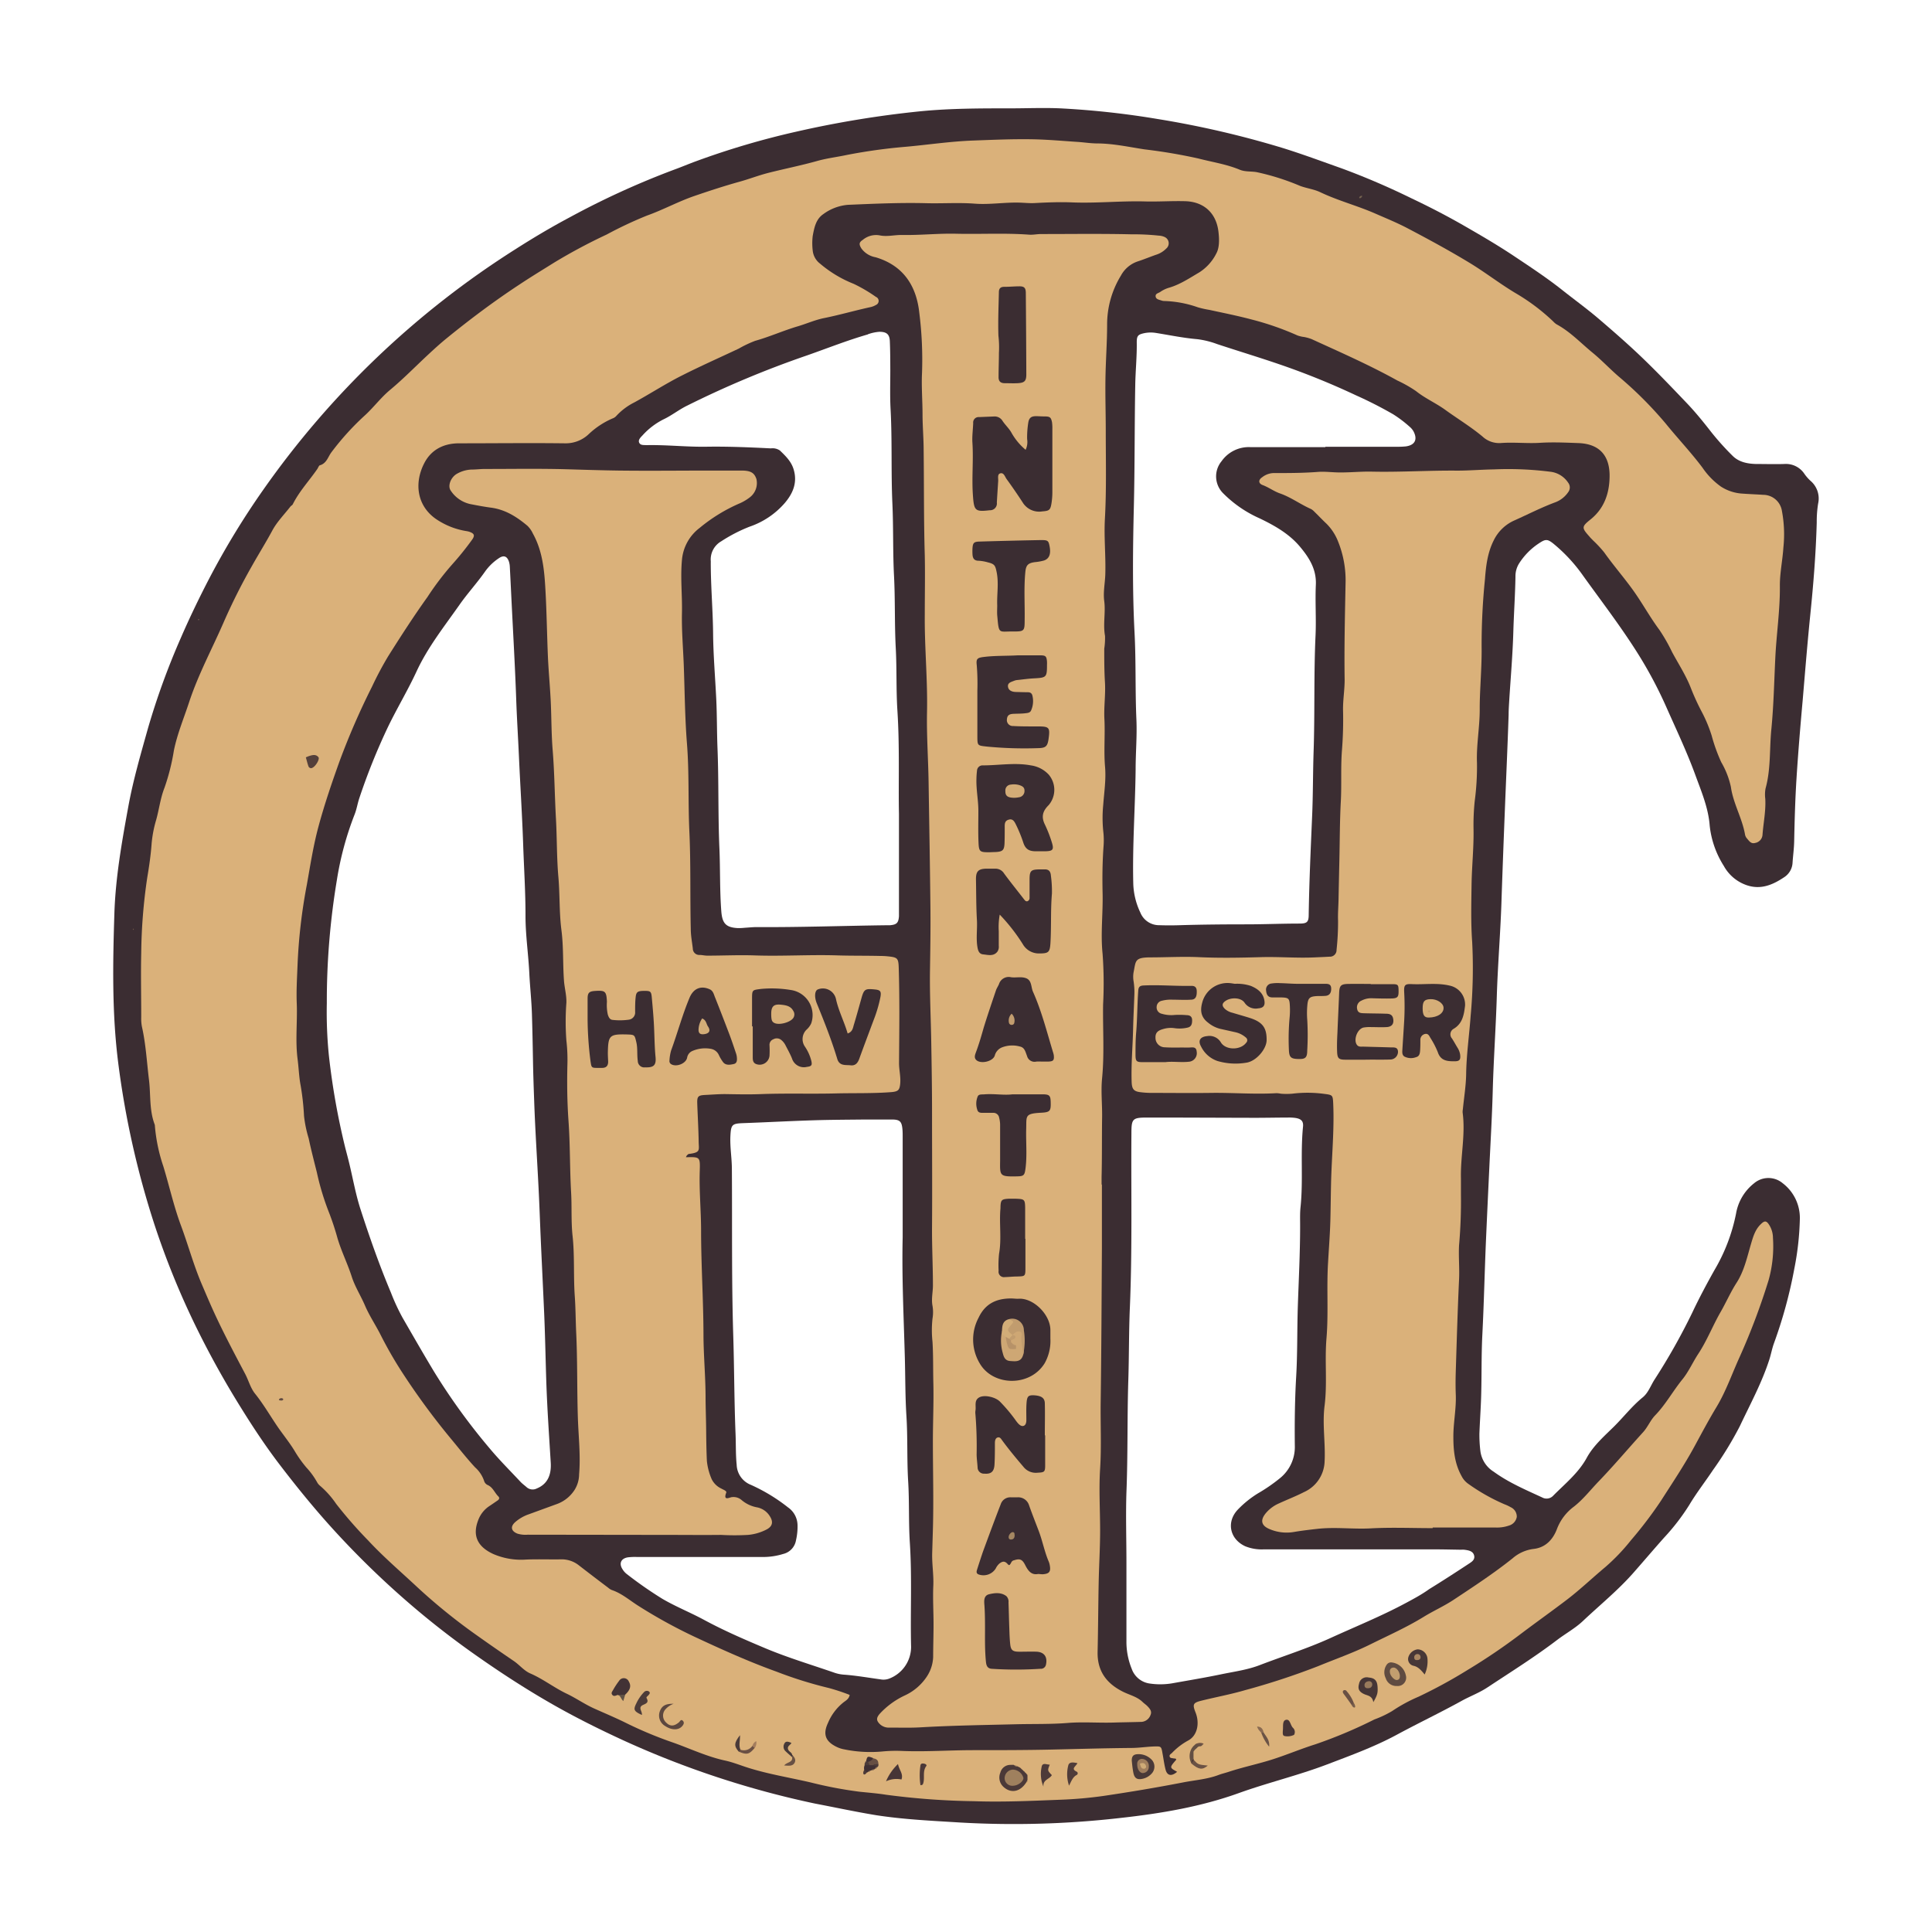 <?xml version="1.0" encoding="UTF-8"?>
<svg xmlns="http://www.w3.org/2000/svg" id="Layer_1" data-name="Layer 1" viewBox="0 0 500 500">
  <defs>
    <style>.cls-1{fill:#3b2d32;}.cls-2{fill:#dab17a;}.cls-3{fill:#75634f;}.cls-4{fill:#775d4c;}.cls-5{fill:#7b614e;}.cls-6{fill:#79614e;}.cls-7{fill:#4b3938;}.cls-8{fill:#493938;}.cls-9{fill:#5f4b41;}.cls-10{fill:#473737;}.cls-11{fill:#453536;}.cls-12{fill:#423235;}.cls-13{fill:#5c473f;}.cls-14{fill:#4c3b39;}.cls-15{fill:#453436;}.cls-16{fill:#4d3a39;}.cls-17{fill:#4f3c3a;}.cls-18{fill:#473536;}.cls-19{fill:#533f3b;}.cls-20{fill:#4b3838;}.cls-21{fill:#463938;}.cls-22{fill:#695044;}.cls-23{fill:#6a5245;}.cls-24{fill:#634f43;}.cls-25{fill:#4a3a39;}.cls-26{fill:#3f2f33;}.cls-27{fill:#6a5044;}.cls-28{fill:#685044;}.cls-29{fill:#6a5346;}.cls-30{fill:#674f43;}.cls-31{fill:#896a52;}.cls-32{fill:#a37d5d;}.cls-33{fill:#605245;}.cls-34{fill:#6d5245;}.cls-35{fill:#604940;}.cls-36{fill:#775d4b;}.cls-37{fill:#3d2e32;}.cls-38{fill:#9f805e;}.cls-39{fill:#a07e5d;}.cls-40{fill:#c29e6f;}.cls-41{fill:#aa8762;}.cls-42{fill:#997b5c;}.cls-43{fill:#d3ac77;}.cls-44{fill:#cea774;}.cls-45{fill:#c19c6e;}.cls-46{fill:#d2ad78;}.cls-47{fill:#c29d6f;}.cls-48{fill:#a58762;}.cls-49{fill:#d8b079;}.cls-50{fill:#d3ad78;}.cls-51{fill:#d5ae78;}.cls-52{fill:#cfab77;}.cls-53{fill:#b79268;}.cls-54{fill:#c69f70;}</style>
  </defs>
  <path class="cls-1" d="M468.55,124.43a10.84,10.84,0,0,1-1.6-1.84,5.73,5.73,0,0,0-5.16-2.51c-2.44.08-4.9,0-7.35,0-2.19-.06-4.38-.48-6-2.07a68.86,68.86,0,0,1-5.65-6.29c-2-2.57-4.07-5.12-6.32-7.47-4.14-4.34-8.28-8.68-12.65-12.8-3.3-3.1-6.71-6.07-10.14-9-3-2.56-6.18-4.86-9.26-7.3-4-3.18-8.28-6-12.55-8.85s-8.55-5.34-12.93-7.86-9-4.91-13.62-7.1a191.71,191.71,0,0,0-18-7.73c-5.11-1.81-10.18-3.7-15.36-5.31a246.71,246.71,0,0,0-32.3-7.49,221.06,221.06,0,0,0-24.33-2.72c-4.59-.27-9.21-.05-13.81-.05-7.72,0-15.43,0-23.13.74a264,264,0,0,0-32.29,5.29,208.33,208.33,0,0,0-26,7.67c-1.88.69-3.73,1.48-5.61,2.16a213.07,213.07,0,0,0-27.11,12.38c-4.84,2.57-9.56,5.39-14.19,8.35a229.79,229.79,0,0,0-65.07,62.14,205.81,205.81,0,0,0-14,23C51.5,154.82,49,160,46.75,165.2a189.93,189.93,0,0,0-8.43,23.19c-1.9,6.79-3.88,13.54-5.14,20.5-1.67,9.13-3.29,18.29-3.58,27.56-.41,12.89-.64,25.8,1,38.67A227.64,227.64,0,0,0,40,317a208.12,208.12,0,0,0,10.63,26.17,235.08,235.08,0,0,0,11.75,21.18c3.1,5,6.33,9.88,9.87,14.53,4.58,6,9.36,11.88,14.49,17.47a227.69,227.69,0,0,0,19.64,19q8.53,7.31,17.78,13.73c6.33,4.42,12.81,8.59,19.53,12.39,5.75,3.25,11.65,6.18,17.65,8.94a237.35,237.35,0,0,0,49.57,16.35c5.25,1,10.48,2.13,15.76,3,7.2,1.12,14.47,1.45,21.73,1.9a243,243,0,0,0,41.79-1.2c10.33-1.15,20.59-2.87,30.44-6.42,7.54-2.71,15.35-4.56,22.86-7.42,6.11-2.33,12.24-4.56,18-7.67,5.55-3,11.25-5.71,16.77-8.76,2.21-1.22,4.59-2.09,6.71-3.5,6.05-4,12.22-7.86,18-12.26,2.19-1.66,4.64-3,6.64-4.87,4.41-4.17,9.15-8,13.17-12.58,2.64-3,5.24-6.06,7.9-9.05a56.15,56.15,0,0,0,6.51-8.46c1.86-3.12,4.11-6,6.11-9a92.37,92.37,0,0,0,6.95-11.35c2.69-5.7,5.71-11.24,7.65-17.26.45-1.41.71-2.89,1.22-4.28a120.24,120.24,0,0,0,5.26-19.3,74.31,74.31,0,0,0,1.42-12.81,11.29,11.29,0,0,0-4.45-9.26,5.73,5.73,0,0,0-7.37,0,12.7,12.7,0,0,0-4.69,7.85,46.44,46.44,0,0,1-5.62,14.69c-2,3.57-3.92,7.17-5.66,10.85a162.06,162.06,0,0,1-9.82,17.44c-1,1.56-1.61,3.42-3.07,4.61-2.72,2.22-4.87,5-7.33,7.45s-5.36,4.92-7.14,8.18c-2.14,3.92-5.6,6.69-8.67,9.79a2.34,2.34,0,0,1-2.86.47c-4.32-2-8.69-3.85-12.56-6.67a7.37,7.37,0,0,1-3.45-5.44,34.77,34.77,0,0,1-.24-4.44c.1-2.66.28-5.33.39-8,.25-5.86.07-11.71.37-17.57.41-8,.58-16,.92-24q.42-9.56.88-19.1c.31-6.67.71-13.33.89-20,.22-8.16.8-16.3,1.05-24.45.26-8.52,1-17,1.24-25.54q.38-11,.82-22c.33-8.45.72-16.89,1-25.34,0-1.19.08-2.37.15-3.56.37-6,.9-12,1.07-18,.14-4.74.47-9.48.55-14.22a6.2,6.2,0,0,1,.94-3.39,17.44,17.44,0,0,1,5.11-5.19c1.71-1.13,2.19-1.19,3.76.06a41.75,41.75,0,0,1,7.69,8.3c4.45,6.2,9.1,12.27,13.25,18.7a109.93,109.93,0,0,1,8.16,15c2.6,5.89,5.39,11.72,7.61,17.79,1.58,4.33,3.41,8.59,3.75,13.22a24.19,24.19,0,0,0,3.65,10.4,10.71,10.71,0,0,0,5.79,4.94c3.79,1.36,7-.09,10-2.13a4.72,4.72,0,0,0,2-3.61c.12-1.85.38-3.68.42-5.54.11-5.41.26-10.83.6-16.23.43-6.8,1-13.6,1.61-20.39.62-7.32,1.21-14.64,1.95-21.94.82-8,1.46-15.95,1.68-24a29.49,29.49,0,0,1,.36-4.87A6,6,0,0,0,468.55,124.43ZM363.9,414.82c-6.34,3.41-13,6.1-19.55,9.09-6,2.73-12.2,4.67-18.28,7-3.19,1.24-6.61,1.69-9.95,2.38-4.21.88-8.46,1.58-12.7,2.34a18.55,18.55,0,0,1-5.76.08,5.77,5.77,0,0,1-4.78-3.84,18.54,18.54,0,0,1-1.36-7.17c0-6.75,0-13.51,0-20.26h0c0-6.08-.2-12.18,0-18.25.39-9.71.18-19.43.49-29.14.2-6.23.13-12.46.4-18.68.64-15,.29-30,.4-45,0-3.88.27-4.15,4.18-4.15,9.21,0,18.42.05,27.63.07,2.89,0,5.79-.06,8.68-.07a12.08,12.08,0,0,1,2,.11c1.44.24,2.06.82,1.92,2.24-.7,7,.08,13.95-.65,20.89-.17,1.62-.09,3.27-.1,4.9,0,7-.37,13.94-.6,20.9-.19,6-.07,12-.42,18s-.42,12-.35,18a10.34,10.34,0,0,1-3.89,8.33,43.55,43.55,0,0,1-5.67,3.9,26.44,26.44,0,0,0-5.18,4.18c-3.05,3.2-2.11,7.67,1.93,9.51a11.27,11.27,0,0,0,4.79.79h43.66c2.45,0,4.9.06,7.35.1a6.56,6.56,0,0,1,.89,0c1.05.15,2.22.31,2.52,1.48s-.74,1.73-1.51,2.24c-3.34,2.2-6.71,4.38-10.12,6.48C368,412.62,365.93,413.73,363.9,414.82ZM218.54,433.41a9.86,9.86,0,0,1-2.41-.45c-6.16-2.14-12.44-4-18.44-6.55-5.25-2.21-10.5-4.49-15.54-7.22-3.52-1.9-7.25-3.38-10.72-5.41a103.24,103.24,0,0,1-9.31-6.49,4.54,4.54,0,0,1-1-1.15c-1-1.51-.41-2.81,1.36-3.1a15.19,15.19,0,0,1,2.44-.09q16.26,0,32.52,0a17.65,17.65,0,0,0,5.26-.79,4.38,4.38,0,0,0,3.3-3.53,15.57,15.57,0,0,0,.4-4,5.7,5.7,0,0,0-2.45-4.51,45.45,45.45,0,0,0-9.66-5.86,5.78,5.78,0,0,1-3.64-5.17c-.27-2.67-.18-5.33-.29-8-.35-8.52-.33-17.05-.6-25.57-.44-14.31-.25-28.63-.35-42.94,0-2.89-.53-5.76-.38-8.66s.47-3.14,3.28-3.25c6.08-.22,12.15-.55,18.23-.74,4.46-.14,8.91-.15,13.36-.2,2.3,0,4.61,0,6.91,0,2.1,0,2.58.53,2.75,2.63.06.74.05,1.48.05,2.22v20.26c0,1.78,0,3.56,0,5.34-.24,10.39.28,20.77.56,31.14.14,5,.09,10.09.41,15.12.36,5.63.11,11.27.45,16.89.33,5.34.09,10.69.44,16,.58,9,.1,17.94.32,26.91a8.8,8.8,0,0,1-5.77,8.22,4.15,4.15,0,0,1-2.18.15C224.72,434.19,221.65,433.64,218.54,433.41Zm-91.8-58.55a161.86,161.86,0,0,1-14.48-20c-2.75-4.57-5.4-9.2-8.07-13.82a53.23,53.23,0,0,1-3-6.47c-3-7.12-5.56-14.4-7.93-21.74-1.24-3.87-1.94-7.91-2.9-11.87-.32-1.3-.66-2.59-1-3.88a185.67,185.67,0,0,1-4.24-23.86,111.65,111.65,0,0,1-.54-13.56,191.46,191.46,0,0,1,2.6-31.89,81.17,81.17,0,0,1,4.57-16.93c.56-1.39.77-2.87,1.24-4.27A162.77,162.77,0,0,1,100.47,188c2.33-4.8,5.09-9.39,7.33-14.23,2.9-6.26,7.14-11.59,11.06-17.17,2.09-3,4.55-5.66,6.64-8.64a13.59,13.59,0,0,1,3.67-3.54c1.22-.8,2.07-.47,2.54.92a5.22,5.22,0,0,1,.23,1.31c.14,2.66.27,5.33.4,8,.43,8.74.94,17.47,1.25,26.21.17,5,.49,9.93.71,14.89.34,7.56.83,15.1,1.09,22.66.21,6.22.62,12.44.61,18.68,0,5,.77,10,1,15.08.18,3.4.55,6.8.66,10.2.12,3.93.2,7.86.27,11.78.06,3.55.18,7.11.31,10.65.26,7.63.77,15.25,1.15,22.87.22,4.3.36,8.59.55,12.89.28,6.37.6,12.73.88,19.1.26,5.86.36,11.71.55,17.57.23,7.11.73,14.21,1.16,21.31.2,3.41-1,5.61-3.62,6.68a2.35,2.35,0,0,1-2.68-.39c-.5-.44-1.05-.83-1.51-1.32C132.05,380.65,129.25,377.87,126.74,374.86ZM363.88,115.52a19.83,19.83,0,0,1-2.44.1H343v.1q-9.69,0-19.38,0a8.6,8.6,0,0,0-7.47,3.63,6.16,6.16,0,0,0,.38,8.29,31,31,0,0,0,9.48,6.52c3.92,1.89,7.65,4,10.46,7.37,2.35,2.82,4.25,5.81,4.07,9.8-.2,4.37.12,8.76-.08,13.13-.47,10-.16,20-.5,30-.19,5.63-.14,11.26-.39,16.89-.36,8.45-.75,16.89-.88,25.34,0,1.94-.42,2.33-2.42,2.33-4.6,0-9.19.2-13.78.2-5.7,0-11.42.05-17.13.22-1.78.06-3.57.06-5.35,0a5.21,5.21,0,0,1-4.89-3.27,18.65,18.65,0,0,1-1.83-7.49c-.24-9.87.5-19.72.61-29.58,0-4.29.39-8.6.2-12.89-.33-7.49-.09-15-.48-22.46-.57-10.91-.44-21.81-.18-32.7.25-10.46.17-20.92.36-31.37.06-3.71.45-7.4.39-11.12,0-1.72.39-2,2-2.35a8.43,8.43,0,0,1,2.88-.06c3.59.57,7.15,1.32,10.78,1.63A22.59,22.59,0,0,1,315,89.05c5.36,1.77,10.76,3.4,16.09,5.23a193.52,193.52,0,0,1,19.77,8,106.47,106.47,0,0,1,9.7,4.94,31.85,31.85,0,0,1,4.25,3.22,4.3,4.3,0,0,1,1,1.19C366.92,113.72,366.19,115.18,363.88,115.52Zm-139.29-29a10.93,10.93,0,0,1,3-.65c1.85,0,2.63.62,2.7,2.46.11,2.52.11,5,.12,7.57,0,3.33-.11,6.68.07,10,.44,8.15.1,16.32.47,24.46.28,6.23.1,12.47.42,18.68s.12,12.47.45,18.68c.29,5.41.08,10.84.43,16.23.61,9.42.23,18.84.4,26.65v24.75c0,.59,0,1.19,0,1.78-.13,1.72-.59,2.17-2.33,2.32-.22,0-.45,0-.67,0-11.28.14-22.55.55-33.84.48-1,0-2.07.12-3.1.18a15.15,15.15,0,0,1-1.78.08c-3-.16-4-1.17-4.25-4.25-.43-5.48-.26-11-.5-16.45-.37-8.6-.15-17.2-.49-25.8-.17-4.22-.12-8.45-.32-12.67-.27-5.7-.77-11.39-.82-17.09-.06-6.23-.63-12.44-.6-18.68a5.42,5.42,0,0,1,2.72-5.17,40.34,40.34,0,0,1,7.3-3.77,21,21,0,0,0,9.13-6.13c2.16-2.54,3.35-5.39,2.25-8.84-.64-2-2.09-3.38-3.52-4.76a3.39,3.39,0,0,0-2.34-.54c-5.56-.28-11.12-.52-16.69-.43-5.12.08-10.23-.51-15.35-.41h-.22c-.66-.05-1.46.08-1.8-.62s.32-1.35.83-1.88a18.5,18.5,0,0,1,5.43-4.16c2.14-1,4-2.52,6.16-3.57A255.45,255.45,0,0,1,208.8,92C214.06,90.16,219.24,88.09,224.59,86.55Z"></path>
  <path class="cls-2" d="M219.89,438.64c-.17,1.05-1,1.47-1.58,1.92a13.33,13.33,0,0,0-4,5.27c-1.43,3-.69,4.9,2.31,6.31a7.43,7.43,0,0,0,1.89.6,33.84,33.84,0,0,0,9.74.55,36.43,36.43,0,0,1,5.33-.14c6.08.24,12.16-.21,18.24-.21,6.75,0,13.51,0,20.26-.15s13.79-.36,20.69-.42c2,0,4-.33,6-.39,1.77-.05,1.77,0,2.09,1.81.26,1.39.43,2.79.78,4.15.42,1.65,1.56,1.84,3,.6-2-1.09-2-1.09-.25-3.1,0-.44-.41-.3-.65-.36-.4-.12-1,0-1.05-.59-.05-.41.36-.57.62-.83a16.83,16.83,0,0,1,4.16-3.2c2.39-1.25,3.06-4.44,1.94-7.27-.84-2.11-.66-2.52,1.54-3.06,3.73-.93,7.52-1.62,11.21-2.7a186.84,186.84,0,0,0,19-6.24c4.52-1.86,9.15-3.47,13.53-5.65,4.64-2.3,9.37-4.4,13.79-7.12,2.52-1.55,5.25-2.76,7.71-4.39,5.18-3.43,10.39-6.84,15.26-10.73a10.15,10.15,0,0,1,5.37-2.43c3.15-.32,5.09-2.45,6.12-5.17a12.83,12.83,0,0,1,4.34-5.75c2.41-1.87,4.28-4.3,6.38-6.49,4-4.15,7.72-8.57,11.6-12.84,1.2-1.33,1.86-3.06,3.09-4.33,2.74-2.83,4.61-6.31,7.09-9.35,1.61-2,2.66-4.42,4.08-6.58,2.25-3.41,3.72-7.24,5.74-10.76,1.44-2.49,2.58-5.14,4.14-7.58,2-3.08,2.75-6.68,3.78-10.16.54-1.83,1.08-3.7,2.55-5.07,1-1,1.5-.86,2.23.37a6.39,6.39,0,0,1,.88,3.19,32.44,32.44,0,0,1-1.14,11,173.88,173.88,0,0,1-7.43,19.72c-2,4.37-3.58,9-6.06,13.1-2,3.31-3.8,6.7-5.63,10.07-2.65,4.89-5.74,9.49-8.72,14.15a107.19,107.19,0,0,1-7.79,10.25,51.59,51.59,0,0,1-6.57,6.88c-3.29,2.74-6.38,5.7-9.79,8.33-3.93,3-8,5.89-11.94,8.86a156.77,156.77,0,0,1-14,9.5,127.79,127.79,0,0,1-12.66,6.9,40.82,40.82,0,0,0-6.81,3.7,26.8,26.8,0,0,1-4.6,2.18,122.07,122.07,0,0,1-15.33,6.45c-3.6,1.13-7.08,2.6-10.68,3.77-3.88,1.27-7.88,2.07-11.75,3.35-.85.28-1.72.48-2.55.79-2.94,1.12-6.07,1.33-9.12,1.92-6.83,1.33-13.7,2.48-20.59,3.5a106.57,106.57,0,0,1-11.29,1c-7.41.29-14.83.64-22.25.38a191.38,191.38,0,0,1-22.82-1.67c-2.27-.36-4.56-.54-6.85-.78a106.81,106.81,0,0,1-12.65-2.4c-5.4-1.26-10.89-2.13-16.19-3.8-2-.63-3.92-1.42-5.94-1.86-4.65-1-9-3.06-13.4-4.63a104.39,104.39,0,0,1-11.89-4.92c-2.84-1.43-5.78-2.65-8.67-3.95-2.42-1.09-4.62-2.64-7-3.78-3.28-1.55-6.15-3.83-9.5-5.28-1.62-.7-2.76-2.19-4.23-3.19-3.24-2.21-6.47-4.44-9.67-6.72a150.21,150.21,0,0,1-15.3-12.38c-4.27-4-8.73-7.79-12.71-12.08A112.47,112.47,0,0,1,87,389.2a23.7,23.7,0,0,0-4.11-4.63,3.15,3.15,0,0,1-.84-1,19.46,19.46,0,0,0-2.74-3.76,31.27,31.27,0,0,1-3.07-4.32c-1.26-2.08-2.82-4-4.22-6-2-2.9-3.76-6-6-8.79-1.19-1.47-1.68-3.44-2.58-5.15-2.6-4.91-5.2-9.83-7.56-14.86-1.28-2.73-2.46-5.53-3.65-8.31-2.14-5-3.53-10.2-5.41-15.25s-3-10.22-4.56-15.32a43.49,43.49,0,0,1-2.17-10.38,1.35,1.35,0,0,0-.07-.44c-1.4-3.69-1-7.61-1.45-11.41-.57-4.63-.81-9.3-1.84-13.87a11,11,0,0,1-.18-2.43c0-5.57-.13-11.14,0-16.7a141.3,141.3,0,0,1,1.56-19.47c.49-2.9.92-5.85,1.13-8.81a31,31,0,0,1,1.17-6.09c.78-2.76,1.08-5.6,2.16-8.34A55.32,55.32,0,0,0,45,194.24c.89-4.38,2.63-8.48,4-12.69,2.39-7.19,6-13.84,9-20.77a154.77,154.77,0,0,1,7.18-14.27c1.73-3.09,3.62-6.09,5.3-9.22,1.21-2.25,3.09-4.14,4.67-6.18.18-.23.51-.37.63-.62,1.67-3.34,4.23-6.06,6.33-9.1.25-.36.43-1,.77-1,1.7-.55,2-2.18,2.92-3.38a68.63,68.63,0,0,1,8.82-9.68c2.2-2.06,4-4.48,6.34-6.43,3.46-2.87,6.6-6.11,9.9-9.17,1.57-1.46,3.16-2.91,4.83-4.26,6-4.88,12.24-9.56,18.74-13.83,3-2,6-3.81,9-5.69A143.23,143.23,0,0,1,157,60.7a103.37,103.37,0,0,1,10.44-4.91c4.19-1.49,8.09-3.64,12.29-5.08,3.85-1.32,7.73-2.59,11.65-3.68,2.5-.69,4.9-1.63,7.43-2.28,4.22-1.07,8.51-1.92,12.71-3.1,2.48-.7,5.07-1,7.6-1.54A141.3,141.3,0,0,1,234.25,38c5.89-.52,11.72-1.42,17.66-1.63,5.18-.19,10.36-.42,15.54-.32,3.83.08,7.66.43,11.49.68,1.62.11,3.25.37,4.87.39,4.18,0,8.24.9,12.34,1.53a140.07,140.07,0,0,1,14,2.37c3.57.93,7.25,1.47,10.69,2.9,1.39.58,2.93.38,4.39.63a61.9,61.9,0,0,1,11.21,3.55c1.73.65,3.59.85,5.28,1.66,4.58,2.18,9.52,3.46,14.16,5.49,2.78,1.22,5.59,2.36,8.29,3.77,5.56,2.92,11.08,5.91,16.43,9.17,4,2.45,7.79,5.41,11.86,7.81A52.4,52.4,0,0,1,402,83.22a4.45,4.45,0,0,0,.85.72c3.56,1.92,6.28,4.87,9.37,7.39,2.34,1.93,4.4,4.13,6.68,6.1a100.28,100.28,0,0,1,12.23,12.24c3.11,3.84,6.52,7.42,9.49,11.39a19.21,19.21,0,0,0,4.77,4.88,11.52,11.52,0,0,0,5.61,1.81c1.77.13,3.55.19,5.33.31a4.91,4.91,0,0,1,4.82,4.12,32.61,32.61,0,0,1,.39,9.51c-.21,3.32-.94,6.66-.91,9.93.06,6.31-.9,12.53-1.19,18.8-.29,6.05-.42,12.14-1,18.16-.53,5.14-.11,10.39-1.51,15.45a8.43,8.43,0,0,0-.08,2.66c.18,3.13-.47,6.19-.71,9.29a2.29,2.29,0,0,1-1.88,2.17c-1.12.33-1.6-.54-2.17-1.18a2.09,2.09,0,0,1-.48-1c-.74-4.25-3.05-8-3.66-12.33a21.8,21.8,0,0,0-2.5-6.4,43.92,43.92,0,0,1-2.47-6.86,36.77,36.77,0,0,0-2.54-6.11,60.22,60.22,0,0,1-2.79-6.06c-1.27-3.34-3.23-6.31-4.91-9.44a44.52,44.52,0,0,0-3.29-5.76c-2.42-3.25-4.36-6.83-6.72-10.14s-5.15-6.5-7.55-9.89a30.69,30.69,0,0,0-2.86-3.08c-.31-.33-.64-.62-.94-1-2.05-2.29-2.12-2.57.24-4.46,3.75-3,5-7.19,4.94-11.64-.1-4.87-2.59-7.93-8.06-8.13-3.31-.12-6.62-.28-9.94-.07s-6.8-.2-10.2.06a6.31,6.31,0,0,1-4.68-1.68c-3.08-2.57-6.52-4.64-9.77-7-2.41-1.72-5.12-2.9-7.44-4.76a33.09,33.09,0,0,0-4.83-2.74c-7.2-4-14.72-7.3-22.2-10.72a11,11,0,0,0-1.91-.54,7.94,7.94,0,0,1-1.73-.4,73.85,73.85,0,0,0-11.9-4.14C320.3,81.72,316.66,81,313,80.2a24.53,24.53,0,0,1-3-.67,28.5,28.5,0,0,0-8.71-1.63,2.33,2.33,0,0,1-.65-.11c-.61-.23-1.45-.28-1.56-1.05s.71-.86,1.18-1.18a7.68,7.68,0,0,1,2.19-1.07c2.89-.82,5.37-2.5,7.93-4a12.38,12.38,0,0,0,4.41-4.91c.84-1.54.77-3.74.54-5.65-.57-4.78-3.76-7.73-8.61-7.86-3.48-.1-7,.16-10.45.06-6.28-.16-12.55.51-18.84.25-3.19-.13-6.39,0-9.57.17-1.35.08-2.66-.07-4-.11-3.86-.11-7.72.56-11.56.27-4.29-.33-8.57,0-12.86-.13-6.66-.16-13.34.15-20,.43a12.49,12.49,0,0,0-6.39,2.42c-1.93,1.33-2.33,3.54-2.72,5.64a15.83,15.83,0,0,0,0,3.77,4.85,4.85,0,0,0,1.89,3.38,31,31,0,0,0,8.72,5.24,39.07,39.07,0,0,1,5.74,3.37,1.13,1.13,0,0,1,0,2.1,4.59,4.59,0,0,1-1.44.56c-4,.87-7.87,2-11.87,2.81-2.38.46-4.64,1.49-7,2.18-3.7,1.1-7.22,2.69-10.94,3.73a29.43,29.43,0,0,0-4.22,2c-4.89,2.31-9.82,4.49-14.65,6.93-4.25,2.13-8.21,4.72-12.39,7a16.25,16.25,0,0,0-4.61,3.44,2.39,2.39,0,0,1-1.05.72,21.11,21.11,0,0,0-6.09,4,8.61,8.61,0,0,1-6.19,2.43c-9.14-.11-18.27,0-27.41,0-4,0-7.2,1.64-9,5.1-2.77,5.33-1.88,11.43,3.49,14.8a19.32,19.32,0,0,0,7.41,2.82,4.69,4.69,0,0,1,.65.14c1.42.47,1.63,1,.7,2.23a75.42,75.42,0,0,1-5,6.2,73.94,73.94,0,0,0-6.44,8.48c-3.58,5-6.91,10.17-10.19,15.37a87.41,87.41,0,0,0-4.16,7.83A187.92,187.92,0,0,0,87.88,197c-2,5.58-3.92,11.2-5.46,16.92-1.33,4.92-2.11,10-3,15A141.15,141.15,0,0,0,77,249.87c-.13,3.26-.33,6.53-.2,9.77.19,4.81-.4,9.62.21,14.41.27,2.06.35,4.14.67,6.18a65,65,0,0,1,1,8.58,31.7,31.7,0,0,0,1.21,5.82c.63,3,1.39,5.89,2.12,8.82a67.23,67.23,0,0,0,3,10,68.23,68.23,0,0,1,2.32,6.95c1,3.4,2.61,6.6,3.7,10,.85,2.64,2.34,4.93,3.41,7.43,1.14,2.67,2.77,5.07,4.07,7.65a103.51,103.51,0,0,0,6,10.35A184.25,184.25,0,0,0,116.5,372.1c2.13,2.56,4.18,5.19,6.44,7.64a8.21,8.21,0,0,1,2.33,3.47,1.71,1.71,0,0,0,1,1.14c1.31.6,1.75,2,2.69,2.91.43.43.2.81-.22,1.09-.68.46-1.35.93-2,1.36a7.46,7.46,0,0,0-3,3.76c-1.46,3.8-.33,6.79,4,8.74a18.13,18.13,0,0,0,8.46,1.4c3-.12,5.93,0,8.9-.05a7.16,7.16,0,0,1,4.74,1.57q3.76,2.91,7.57,5.78a3.4,3.4,0,0,0,.93.59c2.58.86,4.61,2.67,6.85,4.08a132.15,132.15,0,0,0,14.36,7.92c7,3.27,14.12,6.5,21.43,9.13a106.19,106.19,0,0,0,13.54,4.23A52.36,52.36,0,0,1,219.89,438.64Z"></path>
  <path class="cls-2" d="M285.17,306.51c0,5.56,0,11.13,0,16.69-.08,13.12-.13,26.23-.31,39.34-.09,5.86.22,11.72-.15,17.57-.34,5.33,0,10.65,0,16,0,4.45-.28,8.9-.37,13.34-.12,6-.14,12-.28,18-.12,4.95,2.22,8.19,6.57,10.37,1.7.85,3.66,1.27,5.08,2.66.37.36.81.65,1.17,1,.63.65,1.31,1.36.88,2.34a2.67,2.67,0,0,1-2.34,1.8c-2.45.08-4.9.1-7.35.18-3.92.11-7.87-.22-11.75.1-4.38.35-8.74.23-13.11.33-8.36.21-16.73.32-25.08.81-2.66.15-5.33.05-8,.07a3.38,3.38,0,0,1-2.27-.77c-1.1-1-1.15-1.69-.18-2.82a20.83,20.83,0,0,1,6.42-4.71,13.7,13.7,0,0,0,5.68-4.79,9.81,9.81,0,0,0,1.72-5.21c0-2.81.1-5.63.1-8.45,0-3.33-.21-6.67-.06-10,.12-2.83-.37-5.61-.29-8.42l.18-6c.22-7.64,0-15.27,0-22.9,0-5,.24-10.08.12-15.12-.09-3.55,0-7.11-.22-10.67a27.62,27.62,0,0,1,0-6,9.75,9.75,0,0,0,0-3.32c-.34-1.77.12-3.55.11-5.32,0-5-.27-10.08-.23-15.12.07-9.94,0-19.88,0-29.82,0-5.93-.1-11.86-.2-17.78-.1-6.29-.43-12.59-.33-18.87.08-5.12.16-10.24.12-15.36-.11-11.05-.31-22.09-.48-33.14-.09-6.06-.53-12.12-.41-18.18.18-8.44-.66-16.86-.58-25.29,0-5.12.11-10.24,0-15.35-.27-9-.18-18-.29-27.08,0-3.1-.28-6.23-.29-9.32,0-3.62-.31-7.23-.13-10.86A96.91,96.91,0,0,0,237.92,81c-.74-7-4.11-12.28-11.31-14.42a5.8,5.8,0,0,1-3.69-2.29c-.65-1.06-.63-1.56.38-2.22a5.35,5.35,0,0,1,4.35-1.16c1.89.41,3.84-.13,5.77-.1,4.68.09,9.35-.43,14-.32,6.3.15,12.61-.22,18.91.24,1,.08,2.06-.16,3.1-.16,7.78,0,15.57-.11,23.36.07a62.61,62.61,0,0,1,7.1.34,4.06,4.06,0,0,1,1.5.35,1.78,1.78,0,0,1,.43,3,6.32,6.32,0,0,1-2.63,1.6c-1.61.56-3.18,1.22-4.8,1.74a7.73,7.73,0,0,0-4.3,3.66,24.22,24.22,0,0,0-3.57,12.65c0,4.67-.36,9.33-.43,14-.07,4.52.08,9,.08,13.56,0,7.56.2,15.14-.22,22.68-.27,4.83.25,9.61.1,14.42-.07,2.3-.58,4.59-.28,6.88.4,3-.35,6,.21,9.06a18.62,18.62,0,0,1-.2,3.31c0,2.89,0,5.77.18,8.66.2,3.17-.31,6.37-.14,9.54.21,4.14-.19,8.26.17,12.41.28,3.21-.23,6.5-.47,9.74a34.39,34.39,0,0,0,0,6.88,19.79,19.79,0,0,1,.07,4c-.29,4-.33,8-.24,12,.13,5.25-.55,10.5,0,15.75a103.81,103.81,0,0,1,.13,13.08c-.1,6.36.36,12.73-.26,19.1-.34,3.45.08,7,0,10.44-.07,5,0,10.08-.13,15.12,0,.67,0,1.34,0,2Z"></path>
  <path class="cls-2" d="M177.53,299.49c3.71-.09,3.68-.09,3.56,3.74-.15,5,.34,10.06.35,15.1,0,9,.59,17.92.62,26.89,0,5.33.51,10.66.54,16,0,2.88.12,5.76.15,8.64s.06,5.49.19,8.23a15.85,15.85,0,0,0,1.24,4.71,5.24,5.24,0,0,0,2.5,2.44c.48.29,1.45.6,1.27,1.06-.89,2.34,1,1.12,1.54,1.15a3.17,3.17,0,0,1,2.43.76,8.5,8.5,0,0,0,4,1.89,5,5,0,0,1,3.35,2.36c.89,1.42.64,2.53-.79,3.32a12.85,12.85,0,0,1-4.87,1.45,61.24,61.24,0,0,1-7,0c-4.52.05-9,0-13.55,0l-36.49-.05a7.15,7.15,0,0,1-2.64-.27c-1.67-.65-1.91-1.83-.58-3a10.49,10.49,0,0,1,3.46-2l7.51-2.74a9.15,9.15,0,0,0,4.39-3.6,7.67,7.67,0,0,0,1.16-4c.41-4.82-.14-9.61-.31-14.4-.25-7.48-.09-15-.45-22.45-.14-3.09-.14-6.22-.36-9.29-.37-5.26,0-10.52-.59-15.77-.38-3.67-.14-7.4-.36-11.09-.35-6.14-.23-12.3-.67-18.44-.35-4.93-.41-9.89-.28-14.84a42.69,42.69,0,0,0-.27-6,64.88,64.88,0,0,1,0-9.76c.07-1.95-.48-3.8-.62-5.72-.32-4.36-.1-8.75-.66-13.08-.59-4.58-.39-9.17-.79-13.75-.44-5-.35-10.07-.63-15.1-.33-5.92-.37-11.86-.85-17.76-.34-4.15-.3-8.29-.49-12.43-.18-3.84-.55-7.67-.73-11.51-.25-5.77-.32-11.54-.64-17.3-.28-5.1-.7-10.21-3.28-14.83a6.55,6.55,0,0,0-1.42-2c-2.76-2.31-5.7-4.18-9.4-4.67-1.82-.24-3.65-.59-5.43-.94a8.12,8.12,0,0,1-5-3.49c-.86-1.25.07-3.48,1.62-4.34a8.23,8.23,0,0,1,3.82-1.09c1.18,0,2.35-.16,3.53-.15,7,0,13.94-.12,20.9.07,4.52.13,9,.28,13.56.34,8,.1,16,0,24,0,2.6,0,5.19,0,7.79,0,2.41,0,3.35.56,3.9,2.19a4.65,4.65,0,0,1-1.68,4.72,12.53,12.53,0,0,1-2.47,1.5,42.82,42.82,0,0,0-10.55,6.44,11.63,11.63,0,0,0-4.57,8.26c-.43,4.6.1,9.16,0,13.74s.3,9,.47,13.55c.25,6.74.29,13.49.82,20.2.6,7.56.28,15.12.62,22.67.4,8.45.17,16.9.37,25.35,0,1.7.33,3.39.53,5.09a1.66,1.66,0,0,0,1.74,1.65c.66,0,1.33.18,2,.18,4.08,0,8.17-.2,12.24-.06,7.2.25,14.39-.24,21.59,0,3.63.11,7.27.05,10.9.14a19,19,0,0,1,2,.1c2.49.26,2.74.45,2.82,2.94.12,3.78.15,7.56.16,11.35,0,4.45-.05,8.9-.08,13.35,0,1.78.47,3.53.3,5.32-.16,1.64-.51,2-2.18,2.17-4.89.39-9.79.22-14.68.35-6.38.15-12.76-.07-19.14.17-3.1.12-6.22.05-9.32,0-1.72,0-3.41.14-5.11.22-1.9.09-2.16.38-2.09,2.3.11,3.17.3,6.34.36,9.52,0,2.47.68,3.06-2.62,3.46C178,298.81,177.67,299,177.53,299.49Z"></path>
  <path class="cls-2" d="M370.77,395.48c-5.34,0-10.7-.23-16,.06-4.6.25-9.18-.39-13.78.12-2.06.23-4.12.47-6.17.82a11.19,11.19,0,0,1-6.11-.69c-2.41-.94-2.66-2.46-.93-4.4a9.28,9.28,0,0,1,3.21-2.31c2.17-1,4.38-1.85,6.49-2.93a9,9,0,0,0,5.33-8c.24-4.81-.63-9.6,0-14.42.71-5.76,0-11.57.48-17.33.55-6.59,0-13.19.42-19.78.22-3.92.54-7.84.61-11.76.06-2.81.09-5.62.15-8.43.15-7,.88-13.92.56-20.89-.1-2.11-.18-2.17-2.21-2.43a32.51,32.51,0,0,0-8.42-.06,17.46,17.46,0,0,1-2.89,0,8.49,8.49,0,0,0-1.1-.14c-5.63.34-11.26-.14-16.89-.07-5.25.07-10.5,0-15.75,0a22.21,22.21,0,0,1-2.44-.16c-1.89-.19-2.39-.76-2.46-2.69-.15-4.6.28-9.18.38-13.78.07-2.88.22-5.77.32-8.66a18.28,18.28,0,0,0-.19-3.54,6.9,6.9,0,0,1,0-2.44c.59-2.85.22-3.77,4.2-3.8,4.23,0,8.48-.25,12.68-.06,5.34.25,10.67.15,16,0,4.6-.14,9.19.27,13.79.07,1.33-.06,2.66-.11,4-.19a1.72,1.72,0,0,0,1.85-1.78,67.58,67.58,0,0,0,.39-7.53c-.07-1.78.08-3.56.12-5.34q.1-5.19.22-10.38c.11-5,.1-10.08.37-15.12.24-4.42-.05-8.89.3-13.31a99.65,99.65,0,0,0,.28-10.22c-.06-2.75.45-5.48.41-8.21-.12-8.22.08-16.44.24-24.66a26.92,26.92,0,0,0-1.92-10.86,13.35,13.35,0,0,0-3-4.63c-1.07-1-2.1-2.1-3.16-3.13a3.53,3.53,0,0,0-.87-.69c-2.71-1.19-5.12-3-7.93-4-1.63-.55-3-1.61-4.59-2.2-1.11-.42-1.13-1.34-.13-2a5.05,5.05,0,0,1,2.86-1.1c3.86,0,7.71,0,11.57-.3,1.93-.15,4,.17,6,.14,2.67,0,5.35-.27,8-.21,7.35.16,14.68-.33,22-.26,3.19,0,6.37-.27,9.56-.32a86.33,86.33,0,0,1,14.64.61,6.39,6.39,0,0,1,4.58,2.83,2,2,0,0,1,0,2.46,7,7,0,0,1-3.27,2.59c-3.62,1.34-7,3.08-10.56,4.68a10.8,10.8,0,0,0-5.45,5.23c-1.61,3.21-2,6.64-2.26,10.1a169.26,169.26,0,0,0-.86,17.3c.05,3.4-.15,6.8-.31,10.21-.1,2.05-.19,4.12-.18,6.18,0,4.6-.89,9.16-.71,13.75a67.47,67.47,0,0,1-.59,9.95,59.74,59.74,0,0,0-.3,7.33c.08,4.75-.44,9.48-.51,14.22-.07,5-.2,9.91.16,14.88a134.2,134.2,0,0,1-.4,19.12c-.36,5-1.09,10-1.16,15.07-.05,3-.55,6-.85,9.07a3.76,3.76,0,0,0-.06.88c.77,5.72-.59,11.38-.44,17.08,0,1.41,0,2.82,0,4.22a130.25,130.25,0,0,1-.49,13.1c-.15,3,.15,5.92,0,8.89-.37,7.92-.6,15.85-.85,23.78-.06,1.93-.07,3.86,0,5.79.17,3.72-.64,7.37-.62,11.09,0,3.53.36,6.94,2.11,10.09a5.45,5.45,0,0,0,1.7,2,50.25,50.25,0,0,0,9.45,5.34,10.2,10.2,0,0,1,1.6.76,2.64,2.64,0,0,1,1.55,2.5,2.81,2.81,0,0,1-2,2.23,9.38,9.38,0,0,1-3.5.51c-5.42,0-10.84,0-16.25,0Z"></path>
  <path class="cls-3" d="M352.53,50.71a.74.74,0,0,1-.56.59c-.16,0-.26-.09-.19-.25a.71.71,0,0,1,.72-.37Z"></path>
  <path class="cls-4" d="M51.54,160.45c-.06,0-.12.07-.18.06a.2.2,0,0,1-.11-.13c0-.18.13-.23.27-.11S51.53,160.39,51.54,160.45Z"></path>
  <path class="cls-5" d="M34.65,240.57l-.14.1c0-.08-.11-.16-.16-.25l.14-.1Z"></path>
  <polygon class="cls-6" points="352.5 50.68 352.58 50.62 352.53 50.71 352.5 50.68"></polygon>
  <path class="cls-7" d="M263.41,457.18l.37.17a1.48,1.48,0,0,1,.49.37l0,0a5.82,5.82,0,0,0,.45.4l0,0a1.38,1.38,0,0,0,.44.39l0,0a1,1,0,0,0,.4.42l0,0c.12.17.24.34.35.52,0,.4,0,.8,0,1.21a5.77,5.77,0,0,1-.27.56c-1.61,2.57-4.06,3-6,1.17a3.26,3.26,0,0,1-.75-3.64,2.66,2.66,0,0,1,2.63-2,8.61,8.61,0,0,1,.88,0C262.76,457.09,263.12,457,263.41,457.18Z"></path>
  <path class="cls-8" d="M292.9,455.63c0-1.09.38-1.6,1.54-1.65a4.68,4.68,0,0,1,3.74,1.57,2.63,2.63,0,0,1-.11,3.43,4.43,4.43,0,0,1-2.24,1.34c-1.51.37-2.24-.07-2.53-1.59C293.11,457.72,293,456.69,292.9,455.63Z"></path>
  <path class="cls-9" d="M361.52,436.33a2.85,2.85,0,0,1-2.89-2,3.42,3.42,0,0,1,.3-3.58,1.36,1.36,0,0,1,1.39-.49,4.18,4.18,0,0,1,3.5,3.29A2.16,2.16,0,0,1,361.52,436.33Z"></path>
  <path class="cls-10" d="M368.7,433.36c-.92-1.12-1.66-2-2.91-2.26a1.77,1.77,0,0,1-1.3-2.25,2.89,2.89,0,0,1,2.39-2,2.62,2.62,0,0,1,2.54,2.33A8.09,8.09,0,0,1,368.7,433.36Z"></path>
  <path class="cls-11" d="M355.42,440.52c-.27-1.55-1.29-1.66-2.18-2-1.5-.62-1.91-1.43-1.52-2.74a2,2,0,0,1,2.48-1.64c1.56.12,2.21.79,2.31,2.39S356.48,438.65,355.42,440.52Z"></path>
  <path class="cls-12" d="M159.89,438.64c-.48.14-1,.51-1.42,0s0-.89.18-1.24a19.22,19.22,0,0,1,1.58-2.41,1.41,1.41,0,0,1,2.5.17c.68,1.15.4,2.18-.93,3.41A2,2,0,0,1,159.89,438.64Z"></path>
  <path class="cls-13" d="M174.32,440.94a5.23,5.23,0,0,0-2,1.32,2.44,2.44,0,0,0,.09,3.55c1,1,2,1,3.28-.06.31-.26.52-.89,1-.44s.26.94-.1,1.37a3,3,0,0,1-.31.31c-1,.83-2.61.71-4.11-.28a3.13,3.13,0,0,1-1.41-3.82C171.3,441.46,172.22,440.9,174.32,440.94Z"></path>
  <path class="cls-14" d="M166.12,443.83c-2.07-.94-2.27-1.35-1.44-3a10.72,10.72,0,0,1,2-2.92,1,1,0,0,1,1.22-.19c.54.37.13.76-.16,1.08s-.55.4-.38.71c.61,1.1-.16,1.37-.93,1.72C165,441.89,166.27,442.86,166.12,443.83Z"></path>
  <path class="cls-15" d="M332,447.84c.14-.93-.2-2.45.74-2.73,1.15-.35,1.18,1.37,1.88,2.05a1.47,1.47,0,0,1,.28,1.82,3.87,3.87,0,0,1-2.53.29C332,449.1,331.94,448.85,332,447.84Z"></path>
  <path class="cls-16" d="M270.05,462.39a8.38,8.38,0,0,1-.5-5c.17-1.39,1.29-.69,2.13-.7-.61,1.51-.61,1.51.54,2.71C271.62,460.47,269.82,460.59,270.05,462.39Z"></path>
  <path class="cls-17" d="M278.84,456.3c-.4.86-1.77,1.44-.23,2.19a.48.48,0,0,1,0,.89c-.95.51-1.3,1.48-1.94,2.75a9.08,9.08,0,0,1-.23-5.12C276.64,455.92,277.68,456.06,278.84,456.3Z"></path>
  <path class="cls-18" d="M232.4,456.53c.32,1.59,1.43,2.53.9,4a6.35,6.35,0,0,0-4,.47A13.45,13.45,0,0,1,232.4,456.53Z"></path>
  <path class="cls-19" d="M79.15,196c.35-.14.6-.26.88-.35.84-.26,1.74-.51,2.39.32.37.49-.69,2.28-1.5,2.69a.71.71,0,0,1-1.09-.34C79.55,197.56,79.38,196.79,79.15,196Z"></path>
  <path class="cls-20" d="M238.21,462a17.09,17.09,0,0,1,0-5.1c.07-.58.6-.56,1.05-.45.3.07.66.34.47.59-1.05,1.39-.33,3.05-.81,4.51C238.83,461.79,238.78,462,238.21,462Z"></path>
  <path class="cls-21" d="M205,454.75c-.59-.53-1.21-1.05-1.78-1.61a1.6,1.6,0,0,1-.25-1.86c.36-.79,1.07-.55,1.85-.21-.24.55-1.05.76-.9,1.52s1,.85,1.1,1.59C205.23,454.38,205.23,454.57,205,454.75Z"></path>
  <path class="cls-22" d="M349.82,441.27c-.69-1-1.37-1.93-2.07-2.88-.24-.33-.38-.68,0-.94a.61.61,0,0,1,.78.24,9.73,9.73,0,0,1,1.81,3C350.52,441.23,350.29,441.36,349.82,441.27Z"></path>
  <path class="cls-23" d="M308.91,455.42c1.15,1.25,1.15,1.25,3.67,1.51-1.4,1.18-2.32,1.07-4.21-.5l0-.26C308.43,455.82,308.42,455.45,308.91,455.42Z"></path>
  <path class="cls-24" d="M308.37,456.43a4,4,0,0,1,.11-4.07l.35-.45v0a3.19,3.19,0,0,0,.46-.44h0a1.86,1.86,0,0,1,1.94.06.81.81,0,0,1-.81.41,1,1,0,0,0-.64.42l-.07.05c-.12.12-.25.23-.38.34l-.08.09a3.41,3.41,0,0,0-.37.48c0,.57,0,1.15,0,1.73-.36.32-.1.82-.34,1.17Z"></path>
  <path class="cls-25" d="M191.18,453.31c-1.26-1.42-1.22-2.26.33-4.25.08,1.37-.41,2.61.13,3.77C191.79,453.28,191.64,453.44,191.18,453.31Z"></path>
  <path class="cls-26" d="M224.63,458.58a.37.37,0,0,1-.29.14c-.54.09-.82-.07-.68-.67a2,2,0,0,1,.1-1.21,2.18,2.18,0,0,1,1.31-.64,4.68,4.68,0,0,1,1.12,0,1,1,0,0,1,.82,1.1h0a.84.84,0,0,0-.55.44h0c-.26.22-.67.13-.91.4l-.09.07-.11,0A1.26,1.26,0,0,0,224.63,458.58Z"></path>
  <path class="cls-27" d="M191.18,453.31l.46-.48a2.69,2.69,0,0,0,3.08-1c.47-.12.64.09.58.54C193.88,454.06,193.27,454.2,191.18,453.31Z"></path>
  <path class="cls-28" d="M205,454.75l0-.57c.66.59,1.1,1.34.58,2.14s-1.51.67-2.65.58C203.61,456,205.24,456.17,205,454.75Z"></path>
  <path class="cls-29" d="M327.05,448.4c.58,1,1.59,1.88,1.4,3.64a12.18,12.18,0,0,1-2.06-3.68A.46.46,0,0,1,327.05,448.4Z"></path>
  <path class="cls-30" d="M226,456.83h-.89c-.3-.24-.77-.37-.61-.92.23-.76,1-.59,1.5-.87.76.14,1.33.47,1.31,1.36C226.94,456.87,226.3,456.4,226,456.83Z"></path>
  <path class="cls-26" d="M226,455a2,2,0,0,1-1.29.94.35.35,0,0,1-.57-.12C224.45,454.46,224.53,454.43,226,455Z"></path>
  <path class="cls-31" d="M327.05,448.4l-.66,0c-.24-.27-.49-.52-.71-.81a5.39,5.39,0,0,1-.36-.75C326.53,446.84,326.83,447.58,327.05,448.4Z"></path>
  <path class="cls-32" d="M195.3,452.41l-.58-.54a1.85,1.85,0,0,1,1-1.26A2.31,2.31,0,0,1,195.3,452.41Z"></path>
  <path class="cls-33" d="M159.89,438.64l1.91-.06c-.14.49-.29,1-.49,1.66C160.7,439.72,160.63,438.84,159.89,438.64Z"></path>
  <path class="cls-34" d="M311.23,451.54l-1.94-.06a2.17,2.17,0,0,1,2.18-.23.42.42,0,0,1-.07.18A.5.5,0,0,1,311.23,451.54Z"></path>
  <path class="cls-35" d="M72.23,362.11a.77.77,0,0,1,.76-.25c.21.05.42.24.25.44s-.54.17-.82.11S72.17,362.27,72.23,362.11Z"></path>
  <path class="cls-14" d="M224.1,455.86l.57.12c.14.28.27.56.4.85h-1.31l0-.45c.1-.19.33-.31.26-.58Z"></path>
  <path class="cls-36" d="M349.82,441.27l.53-.55a2.14,2.14,0,0,1,.23.38c.1.28.25.71,0,.8S349.94,441.63,349.82,441.27Z"></path>
  <path class="cls-14" d="M226,456.83l1.31-.43c.06.35.1.7-.26.93Z"></path>
  <path class="cls-14" d="M223.66,458.05l.68.67c-.19.32-.58.66-.81.47S223.4,458.41,223.66,458.05Z"></path>
  <path class="cls-37" d="M308.5,456.23a1.81,1.81,0,0,1,.34-1.17.56.56,0,0,1,.07.36Z"></path>
  <path class="cls-38" d="M263.41,457.18a1.21,1.21,0,0,1-.93-.28A1,1,0,0,1,263.41,457.18Z"></path>
  <path class="cls-14" d="M225.52,458.16l.91-.4A1,1,0,0,1,225.52,458.16Z"></path>
  <path class="cls-34" d="M309.33,452.76l.38-.34Z"></path>
  <path class="cls-34" d="M308.88,453.33l.37-.48Z"></path>
  <path class="cls-30" d="M224.06,455.81l-.26.58A.63.63,0,0,1,224.06,455.81Z"></path>
  <path class="cls-14" d="M226.42,457.77l.55-.44A.54.54,0,0,1,226.42,457.77Z"></path>
  <path class="cls-38" d="M264.27,457.72l-.49-.37Z"></path>
  <path class="cls-34" d="M308.83,451.91l-.35.45Z"></path>
  <path class="cls-34" d="M309.28,451.49l-.46.44Z"></path>
  <path class="cls-34" d="M309.78,452.37l.64-.42Z"></path>
  <path class="cls-14" d="M224.63,458.58l.69-.39A.84.84,0,0,1,224.63,458.58Z"></path>
  <path class="cls-38" d="M265.2,458.55l-.44-.39Z"></path>
  <path class="cls-38" d="M265.64,459l-.4-.42Z"></path>
  <path class="cls-38" d="M266,459.56l-.35-.52A.59.59,0,0,1,266,459.56Z"></path>
  <path class="cls-38" d="M265.71,461.33l.27-.56A.6.6,0,0,1,265.71,461.33Z"></path>
  <path class="cls-38" d="M264.74,458.14l-.45-.4Z"></path>
  <path class="cls-1" d="M265.43,116.41a4.69,4.69,0,0,0,.39-2.78,24.63,24.63,0,0,1,.29-4.21c.21-1.33.8-1.74,2.15-1.71.66,0,1.33.07,2,.06,1.42,0,1.73.18,2,1.5a11.53,11.53,0,0,1,.09,1.77c0,5.48,0,11,0,16.46a18.2,18.2,0,0,1-.21,2.65c-.29,1.88-.59,2.06-2.41,2.2a5,5,0,0,1-5.1-2.38q-2-3.07-4.13-6c-.43-.59-.72-1.77-1.68-1.45-.75.25-.44,1.29-.49,2-.12,1.84-.24,3.69-.35,5.53a1.75,1.75,0,0,1-1.83,2c-3.79.45-4.07.1-4.35-3.72-.35-4.59.16-9.17-.14-13.75-.11-1.68.14-3.39.2-5.09a1.4,1.4,0,0,1,1.5-1.55l4-.16a2.36,2.36,0,0,1,2.07,1.11c.73,1.12,1.75,2,2.38,3.18A16,16,0,0,0,265.43,116.41Z"></path>
  <path class="cls-1" d="M253.2,209.85c0-2.75-.58-5.47-.5-8.21a20.33,20.33,0,0,1,.15-2.21,1.43,1.43,0,0,1,1.51-1.35c4.14,0,8.29-.77,12.42,0a7.76,7.76,0,0,1,4.61,2.37,6.09,6.09,0,0,1,0,7.92c-1.61,1.59-1.94,3.08-.95,5.07a33.53,33.53,0,0,1,1.7,4.33c.7,2.14.41,2.51-1.76,2.54-.74,0-1.49,0-2.23,0-1.58,0-2.7-.35-3.31-2.21a35.13,35.13,0,0,0-1.92-4.7c-.36-.73-.77-1.56-1.81-1.29s-1.11,1-1.09,1.94c0,1.4,0,2.82-.05,4.22-.09,1.78-.49,2.13-2.33,2.24-.59,0-1.19.05-1.78.05-2.26,0-2.53-.17-2.62-2.52C253.12,215.33,253.2,212.59,253.2,209.85Z"></path>
  <path class="cls-1" d="M263.39,169.6c1.92,0,3.84,0,5.76,0,1.44,0,1.69.2,1.81,1.6a8.84,8.84,0,0,1,0,.89c0,3.17-.14,3.3-3.38,3.47-1.4.07-2.8.27-4.2.42a3.06,3.06,0,0,0-.86.18c-.73.31-1.76.49-1.66,1.5s1,1.39,2,1.42,2.07.06,3.11.07c.57,0,1,.17,1.19.78a5.94,5.94,0,0,1-.3,3.9c-.25.65-.95.7-1.51.76-1,.12-2.07.1-3.11.15s-1.58.4-1.65,1.42a1.52,1.52,0,0,0,1.6,1.73c2.14.13,4.29.1,6.44.11,2.93,0,3.15.28,2.74,3.22-.27,1.94-.74,2.37-2.74,2.4a101.2,101.2,0,0,1-13.26-.41c-2.39-.27-2.42-.2-2.43-2.65,0-3.92,0-7.85,0-11.78a59.24,59.24,0,0,0-.16-6.66c-.2-1.68.18-1.91,2-2.12C257.61,169.66,260.5,169.77,263.39,169.6Z"></path>
  <path class="cls-1" d="M258.73,236.7a17.89,17.89,0,0,0-.25,4.31c0,1.26,0,2.52,0,3.78a2.23,2.23,0,0,1-.34,1.48c-1,1.3-2.44.85-3.72.72-1.06-.11-1.31-1-1.47-1.94-.37-2.29,0-4.58-.12-6.88-.21-3.54-.18-7.1-.25-10.66,0-2,.61-2.64,2.63-2.7.81,0,1.63,0,2.44,0a2.62,2.62,0,0,1,2.21,1.25c1.66,2.26,3.44,4.45,5.16,6.68.24.3.47.62.9.49a.87.87,0,0,0,.53-.89c0-1.56,0-3.12,0-4.67,0-2.35.34-2.66,2.74-2.67.37,0,.74,0,1.11,0,1.14-.06,1.6.57,1.67,1.61a30.24,30.24,0,0,1,.27,4.64c-.37,4.29-.13,8.59-.39,12.87-.15,2.34-.52,2.62-2.81,2.63a4.78,4.78,0,0,1-4.35-2.42A47.36,47.36,0,0,0,258.73,236.7Z"></path>
  <path class="cls-1" d="M271.84,346.45a11.76,11.76,0,0,1-1.49,6.37c-3.83,6.17-13.36,5.92-16.78.05a12,12,0,0,1-.32-11.83c1.7-3.64,4.6-5,8.39-5,.67,0,1.34.11,2,.07,3.83-.22,8.18,4.1,8.2,8.08Z"></path>
  <path class="cls-1" d="M269.52,274.74a8.43,8.43,0,0,0-1.33,0,2,2,0,0,1-2.4-1.48c-.39-.92-.55-2.12-1.76-2.4a7.4,7.4,0,0,0-4.58.15,3.14,3.14,0,0,0-2,2.15c-.45,1.53-3.52,2.25-4.73,1.23-.7-.6-.4-1.38-.15-2.06.78-2.08,1.4-4.21,2-6.34,1-3.25,2.1-6.47,3.19-9.7.19-.55.54-1.05.77-1.59a2.64,2.64,0,0,1,3.14-1.79c1.3.18,2.74-.25,4,.3,1.38.62,1.14,2.29,1.67,3.46,2.23,5,3.57,10.33,5.16,15.57a5.17,5.17,0,0,1,.22.86c.14,1.29-.13,1.59-1.4,1.63-.29,0-.59,0-.89,0h-.89Z"></path>
  <path class="cls-1" d="M270.49,371.46c0,2.6,0,5.19,0,7.78,0,1.73-.23,1.81-2,1.9a4.07,4.07,0,0,1-3.65-1.56c-1.88-2.2-3.71-4.41-5.42-6.73-.31-.41-.59-1-1.2-.84s-.73.82-.74,1.42c0,1.85,0,3.7-.1,5.55s-.85,2.55-2.65,2.4a1.62,1.62,0,0,1-1.73-1.63c-.07-1.11-.23-2.21-.25-3.32a103.72,103.72,0,0,0-.31-10.43,3.32,3.32,0,0,1,0-.89c.23-1.17-.41-2.65.94-3.44s4.17-.12,5.34,1a41.14,41.14,0,0,1,4,4.72,9.25,9.25,0,0,0,.82,1.05c.37.36.81.75,1.37.57s.71-.87.71-1.47c0-1.49-.06-3,.05-4.45.13-1.72.47-2,1.73-2,2.07.09,3,.67,3,2.15.07,2.74,0,5.48,0,8.22Z"></path>
  <path class="cls-1" d="M258.08,156.67c-.11-2.86.44-5.73-.15-8.61-.35-1.72-.54-2.1-2.26-2.52a11.09,11.09,0,0,0-2.4-.42c-1.19,0-1.54-.67-1.59-1.68a13.53,13.53,0,0,1,0-1.56c.09-1.36.37-1.68,1.75-1.72q8-.24,16-.39c1.79,0,1.94.15,2.23,1.75.33,1.87-.11,3.06-1.45,3.53a12.69,12.69,0,0,1-2.4.43c-1.76.25-2.28.79-2.45,2.53-.41,4.13-.11,8.28-.18,12.42,0,2.9-.1,3-3,3-3.67-.06-3.67.85-4.07-3.87C258,158.6,258.08,157.64,258.08,156.67Z"></path>
  <path class="cls-1" d="M268.69,407.34c-1.76.36-2.63-.83-3.38-2.32s-1.4-1.7-2.84-1.23a1,1,0,0,0-.7.46c-.48.91-.58,1-1.07.44-.76-.82-1.38-.57-2.11,0a4.19,4.19,0,0,0-.9,1.24,3.73,3.73,0,0,1-4.4,1.54c-.7-.26-.58-.77-.42-1.27.49-1.55,1-3.11,1.52-4.64,1.5-4.08,3-8.15,4.58-12.22a2.61,2.61,0,0,1,2.73-1.83c.52,0,1,0,1.56,0a2.93,2.93,0,0,1,3.06,2.06c.79,2.23,1.66,4.43,2.5,6.64,1,2.63,1.5,5.42,2.62,8a4.8,4.8,0,0,1,.27,1.07c.24,1.49-.21,2-1.74,2.13C269.6,407.43,269.23,407.38,268.69,407.34Z"></path>
  <path class="cls-1" d="M262,283.21c2.9,0,5.34,0,7.79,0,1.82,0,2.08.33,2.13,2,.06,2.35-.14,2.65-2.6,2.77-4.18.22-3.64.89-3.74,4.14s.26,6.81-.17,10.2c-.23,1.83-.43,2.08-2.14,2.12-4.63.1-4.49-.12-4.44-4.12,0-3.11,0-6.21,0-9.32a8,8,0,0,0-.25-1.75,1.51,1.51,0,0,0-1.6-1.25c-.74,0-1.48,0-2.22,0s-1.62.13-1.85-.83a4.85,4.85,0,0,1,.14-3.46c.29-.56,1-.45,1.63-.49C257.23,283,259.82,283.5,262,283.21Z"></path>
  <path class="cls-1" d="M258.39,86.89c-.13-4,.05-7.62.12-11.25,0-1,.43-1.43,1.48-1.41,1.26,0,2.51-.12,3.77-.13s1.71.34,1.72,1.7q.09,10.53.13,21.07c0,1.76-.46,2.2-2.25,2.3-1.1.06-2.22,0-3.33,0s-1.62-.51-1.6-1.61c0-2.07.09-4.14.09-6.22A25.88,25.88,0,0,0,258.39,86.89Z"></path>
  <path class="cls-1" d="M254.92,422c0-2.22,0-4.44-.16-6.65-.1-1.13-.14-2.43,1.22-2.76s3.1-.58,4.48.5a2,2,0,0,1,.54,1.63c.08,2.14.12,4.28.2,6.42.05,1.48.09,3,.25,4.43s.6,1.87,2.17,1.89,3.11-.06,4.66,0c2,.1,2.84,1.4,2.42,3.32a1.33,1.33,0,0,1-1.44,1.1,96.93,96.93,0,0,1-12.64,0c-1.29-.11-1.4-1.14-1.49-2.11C254.89,427.16,254.91,424.57,254.92,422Z"></path>
  <path class="cls-1" d="M265.38,320.59c0,2.44,0,4.88,0,7.32s0,2.38-2.22,2.45c-1,0-2.07.13-3.1.15a1.4,1.4,0,0,1-1.62-1.63,28.38,28.38,0,0,1,.12-4.43c.69-3.91,0-7.83.36-11.73a1.77,1.77,0,0,0,0-.23c.05-1.93.26-2.16,2.16-2.26.59,0,1.18,0,1.77,0,2.29.08,2.42.18,2.46,2.37,0,2.67,0,5.33,0,8Z"></path>
  <path class="cls-1" d="M194.63,265.63c0-2.37,0-4.74,0-7.11s.06-2.29,2.27-2.58a30.06,30.06,0,0,1,7.76.27,6.56,6.56,0,0,1,5.28,8.64,4.89,4.89,0,0,1-1.18,1.6,3.42,3.42,0,0,0-.41,4.47,11.51,11.51,0,0,1,1.62,3.63c.28,1.18,0,1.41-1.15,1.56a3.23,3.23,0,0,1-3.85-2.17c-.46-1.16-1.09-2.26-1.66-3.38a4.18,4.18,0,0,0-1.09-1.39,1.81,1.81,0,0,0-2.07-.21,1.53,1.53,0,0,0-1,1.57,26.42,26.42,0,0,1,0,2.67,2.56,2.56,0,0,1-3.55,2.14c-.72-.33-.79-1-.79-1.71,0-1.92,0-3.85,0-5.78v-2.22Z"></path>
  <path class="cls-1" d="M152.07,264c0-1.85,0-3.7,0-5.55,0-1.57.44-1.9,2-2,2.59-.17,2.88.13,3,2.81a11.53,11.53,0,0,0,.23,3.31c.22.67.5,1.32,1.26,1.38a16.48,16.48,0,0,0,4.21-.06,1.88,1.88,0,0,0,1.6-2.07c0-1.26,0-2.53.14-3.78s.46-1.59,2.1-1.6,1.91.05,2.06,1.56c.27,2.95.54,5.9.64,8.86.09,2.22.12,4.43.34,6.65s-.5,2.79-2.67,2.72a1.68,1.68,0,0,1-1.92-1.65c-.24-1.61,0-3.25-.38-4.86-.44-1.88-.44-1.93-2.29-2-4.67-.12-5,.19-5.08,4.81,0,.74.05,1.48.08,2.22,0,1.12-.53,1.63-1.62,1.62h-.89c-1.83,0-1.8,0-2.06-1.76A89.67,89.67,0,0,1,152.07,264Z"></path>
  <path class="cls-1" d="M190.67,273.38c.16,1.19,0,1.83-.82,2s-1.95.42-2.68-.45a10.5,10.5,0,0,1-1.13-1.89,2.79,2.79,0,0,0-2-1.59,8.31,8.31,0,0,0-4.78.51,2.31,2.31,0,0,0-1.44,1.8c-.34,1.53-2.81,2.45-4.12,1.65a.93.93,0,0,1-.44-.95,11.21,11.21,0,0,1,.43-2.61c1.65-4.51,2.89-9.15,4.74-13.58,1-2.44,2.93-3.29,5.27-2.23.75.34,1,1.11,1.23,1.77,1.32,3.3,2.59,6.6,3.85,9.91.6,1.59,1.14,3.21,1.68,4.82A4.66,4.66,0,0,1,190.67,273.38Z"></path>
  <path class="cls-1" d="M219.37,267.46c1.25-.41,1.35-1.38,1.59-2.19.71-2.33,1.35-4.69,2-7s1-2.43,3.36-2.21c1.5.14,1.81.47,1.53,2a35.33,35.33,0,0,1-1.76,5.95c-1.24,3.33-2.5,6.66-3.71,10-.4,1.09-1,1.84-2.26,1.69s-2.87.25-3.44-1.66c-1.47-4.89-3.36-9.63-5.29-14.36-.72-1.76-.5-3.37.3-3.63a3.47,3.47,0,0,1,4.65,2.46C217,261.58,218.48,264.39,219.37,267.46Z"></path>
  <path class="cls-1" d="M363.41,264.05a67.45,67.45,0,0,0,0-7.11c-.11-2,.12-2.34,2-2.25,3.24.15,6.49-.39,9.74.38a5,5,0,0,1,4,5.27c-.29,2.3-.65,4.55-2.94,5.91a1.63,1.63,0,0,0-.44,2.51c.49.75.91,1.53,1.37,2.29a4.76,4.76,0,0,1,.74,1.84c.17,1.37-.14,1.79-1.51,1.77-1.81,0-3.53-.12-4.26-2.34a22.16,22.16,0,0,0-1.94-3.74c-.28-.51-.57-1.13-1.31-1a1.52,1.52,0,0,0-1.27,1.59c0,.89,0,1.79-.06,2.67s-.22,1.55-1.08,1.76a3.7,3.7,0,0,1-3-.17c-.7-.46-.53-1.35-.5-2.06C363.1,268.93,363.27,266.49,363.41,264.05Z"></path>
  <path class="cls-1" d="M319.58,254.61a11.28,11.28,0,0,1,4.16.55c1.7.71,3.12,1.75,3.47,3.7.25,1.37-.23,2-1.58,2.1a3.45,3.45,0,0,1-3.51-1.42c-.93-1.43-3.49-1.45-4.87-.56-1,.66-1.11,1.27-.25,2.12a4.45,4.45,0,0,0,1.95,1c1.49.45,3,.87,4.46,1.33,3.39,1.07,4.43,2.61,4.39,5.75,0,2.28-2.68,5.5-5.3,5.85a16.6,16.6,0,0,1-7.47-.46,7.37,7.37,0,0,1-4.2-3.75c-.86-1.53-.2-2.52,1.6-2.68a3.44,3.44,0,0,1,3.56,1.68c1.28,2,5.05,2,6.51.05a.88.88,0,0,0-.07-1.36,6.08,6.08,0,0,0-2.75-1.38l-3.9-.87a7.91,7.91,0,0,1-3.12-1.59c-2.12-1.59-2-3.55-1.48-5.36a6.74,6.74,0,0,1,7.3-4.86C318.85,254.49,319.21,254.56,319.58,254.61Z"></path>
  <path class="cls-1" d="M301.64,274.88c-2.16,0-4.08,0-6,0-1.55,0-1.76-.28-1.77-1.88,0-2,0-4,.19-6,.28-3.54.26-7.1.52-10.64.07-1,.47-1.27,1.37-1.32,4.14-.2,8.28.19,12.42.1,1.09,0,1.37.62,1.35,1.58,0,1.3-.4,2-1.53,2-1.55.1-3.11,0-4.66,0a9.28,9.28,0,0,0-2.87.28,1.65,1.65,0,0,0-1.32,1.58,1.68,1.68,0,0,0,1.36,1.79,8.56,8.56,0,0,0,3.3.3,21.37,21.37,0,0,1,3.1.05c.89,0,1.42.4,1.42,1.31s-.15,1.67-1.15,1.91a9.19,9.19,0,0,1-3.54.13,6.81,6.81,0,0,0-2.85.26c-1.47.4-2,1.07-1.94,2.3a2.43,2.43,0,0,0,2.43,2.41c1.62.11,3.26.05,4.89.06.45,0,.89,0,1.34,0,.83,0,1.9-.34,2,1.06a2.22,2.22,0,0,1-2.07,2.62C305.56,275,303.48,274.64,301.64,274.88Z"></path>
  <path class="cls-1" d="M354.74,254.7c1.86,0,3.72,0,5.57,0,1.52,0,1.62.17,1.64,1.7s-.19,1.93-1.67,2c-1.71.05-3.42,0-5.12-.05a5.38,5.38,0,0,0-2.79.6,1.88,1.88,0,0,0-1.15,2.15c.2,1.14,1.06,1.1,1.87,1.13,1.85.06,3.71.05,5.56.12.81,0,1.65.13,1.88,1.19.29,1.35-.25,2.19-1.67,2.27s-2.67,0-4,0a9.35,9.35,0,0,0-2,.12c-1.66.4-2.68,3.34-1.62,4.56.44.51,1.1.36,1.68.38,2.36.07,4.73.12,7.1.2.79,0,1.75-.1,1.78,1.13a2,2,0,0,1-1.91,2c-2.23.08-4.45,0-6.68.05l-4.9,0c-1.84,0-2.21-.28-2.27-2.15-.06-1.63,0-3.26.09-4.89.13-3.4.31-6.81.44-10.21.07-1.92.43-2.33,2.38-2.36s3.86,0,5.79,0Z"></path>
  <path class="cls-1" d="M336.6,254.61c2.15,0,4.3,0,6.45,0,.86,0,1.44.19,1.46,1.21s-.34,1.76-1.38,1.9a18.94,18.94,0,0,1-2,.05c-2.27.09-2.66.44-2.82,2.76a21.78,21.78,0,0,0,0,3.33,66.72,66.72,0,0,1,0,8c0,1.81-.49,2.22-2,2.21-2.17,0-2.65-.36-2.74-2.27a61.06,61.06,0,0,1,.2-8.66,19.8,19.8,0,0,0,.05-2.67c-.09-2.11-.28-2.28-2.32-2.34-.74,0-1.48,0-2.22,0-1.11,0-1.52-.7-1.61-1.74a1.58,1.58,0,0,1,1.46-1.87,10.2,10.2,0,0,1,2.21-.08C333,254.47,334.82,254.65,336.6,254.61Z"></path>
  <path class="cls-38" d="M264.86,460.14c0,.87-1.33,1.93-2.56,2A2,2,0,0,1,260,460.3a2.26,2.26,0,0,1,2.14-2.33A2.93,2.93,0,0,1,264.86,460.14Z"></path>
  <path class="cls-39" d="M294.32,456.59a1.22,1.22,0,0,1,1.34-1.38,1.82,1.82,0,0,1,1.65,2,1.58,1.58,0,0,1-1.66,1.65C294.88,458.76,294.27,457.74,294.32,456.59Z"></path>
  <path class="cls-40" d="M362.29,433.72c0,.47-.09,1-.76,1.07s-1.75-1.07-1.83-2c-.07-.68.18-1.19.93-1.23S362.24,432.58,362.29,433.72Z"></path>
  <path class="cls-41" d="M367.64,428.88c0,.46-.31.72-.82.75s-.77-.13-.8-.55a.82.82,0,0,1,.92-1C367.35,428.12,367.6,428.38,367.64,428.88Z"></path>
  <path class="cls-42" d="M355.13,435.89a.93.93,0,0,1-.85,1c-.53.08-1.08,0-1.14-.67s.43-1.05,1.07-1.12A.79.79,0,0,1,355.13,435.89Z"></path>
  <path class="cls-43" d="M262.6,206.47c-1.83,0-2.44-.48-2.41-1.77a1.5,1.5,0,0,1,1.43-1.65,5,5,0,0,1,2.18.13c.73.25,1.37.54,1.34,1.5a1.63,1.63,0,0,1-1.46,1.66A7.4,7.4,0,0,1,262.6,206.47Z"></path>
  <path class="cls-44" d="M264.73,350.83c-.57,1.71-2,1.49-3.3,1.4s-1.65-1-1.92-2.08a11.55,11.55,0,0,1-.19-5.66,1.88,1.88,0,0,1,1.55,1.19,6.18,6.18,0,0,0,.46,2.12s0,.07,0,0,0,0,0,0l0-.09a2.34,2.34,0,0,1-.12-.3c-.05-.15-.1-.28-.14-.42a1.51,1.51,0,0,1,0-.52c.11-.37.2-.75.31-1.12a6.4,6.4,0,0,1,.2-.62c.5-.83,1.08-1.78,2.17-1.27a2,2,0,0,1,1.14,2.5C264.51,347.55,265.34,349.21,264.73,350.83Z"></path>
  <path class="cls-45" d="M264.73,350.83c.09-1.8-.65-3.54-.32-5.37.12-.69-.45-1-1.16-.86a2.78,2.78,0,0,0-1.19.91c-.47.71-.89.48-1.39,0a2.07,2.07,0,0,1-.46-2.21c.18-.68,1-1.08.87-1.89a3,3,0,0,1,3.9,2.9A16.48,16.48,0,0,1,264.73,350.83Z"></path>
  <path class="cls-46" d="M261.08,341.41c1.36.57,1.36.57.64,1.42-1.17,1.37-1.16,1.5.34,2.68h0c.41.82-.32.93-.75,1.22-.58.07-.76-.39-1-.75a1.86,1.86,0,0,1-1-1.48C259.36,343.15,259.45,341.84,261.08,341.41Z"></path>
  <path class="cls-47" d="M261.81,262.35a2.43,2.43,0,0,1,.69,2.34.62.62,0,0,1-.6.54.69.69,0,0,1-.79-.58A2.43,2.43,0,0,1,261.81,262.35Z"></path>
  <path class="cls-48" d="M262.59,397.32c0,.76-.35,1.11-1,1.11a.54.54,0,0,1-.55-.55c-.07-.61.63-1.44,1.12-1.36S262.52,397,262.59,397.32Z"></path>
  <path class="cls-49" d="M199.59,262.39c0-1.9.63-2.57,2.49-2.38,1.23.12,2.52.3,3.21,1.59a1.66,1.66,0,0,1,0,1.87c-.79,1.14-3.64,1.9-4.87,1.28C199.76,264.42,199.6,264,199.59,262.39Z"></path>
  <path class="cls-50" d="M181.72,263.57c1.09.45,1.05,1.41,1.49,2.05.93,1.33.08,2-1.34,2.05-.78,0-1.06-.39-1.09-1.08A5.44,5.44,0,0,1,181.72,263.57Z"></path>
  <path class="cls-51" d="M368.18,261c0-1.85.42-2.37,2.05-2.42s3.3,1,3.36,2.2c.08,1.45-1.52,2.52-3.79,2.56C368.62,263.37,368.2,262.76,368.18,261Z"></path>
  <path class="cls-52" d="M295,456.43c.8-.31,1.37-.17,1.6.64a.54.54,0,0,1-.43.67C295.26,457.82,295.21,457.09,295,456.43Z"></path>
  <path class="cls-53" d="M260.28,346l.89.47c.18.11.46.11.48.41,0,.14,0,.28,0,.42s.28.32.42.46h0c.2.34.64.22.88.47v.87h0c-1.9.13-1.91.13-2.39-1.59C260.43,347,260.37,346.47,260.28,346Z"></path>
  <path class="cls-45" d="M261.65,346.85l-.48-.41c.29-.31.59-.62.88-.94.33.1.81.12.74.57S262.09,346.67,261.65,346.85Z"></path>
  <path class="cls-45" d="M262.93,348.2a.78.78,0,0,1-.88-.47Z"></path>
  <path class="cls-53" d="M262.94,349.07h0Z"></path>
  <path class="cls-45" d="M262.05,347.73l-.42-.46Z"></path>
  <path class="cls-54" d="M369.74,261.51c.21,0,.42,0,.41.31,0,.05-.21.15-.32.15s-.22-.13-.33-.2Z"></path>
</svg>
